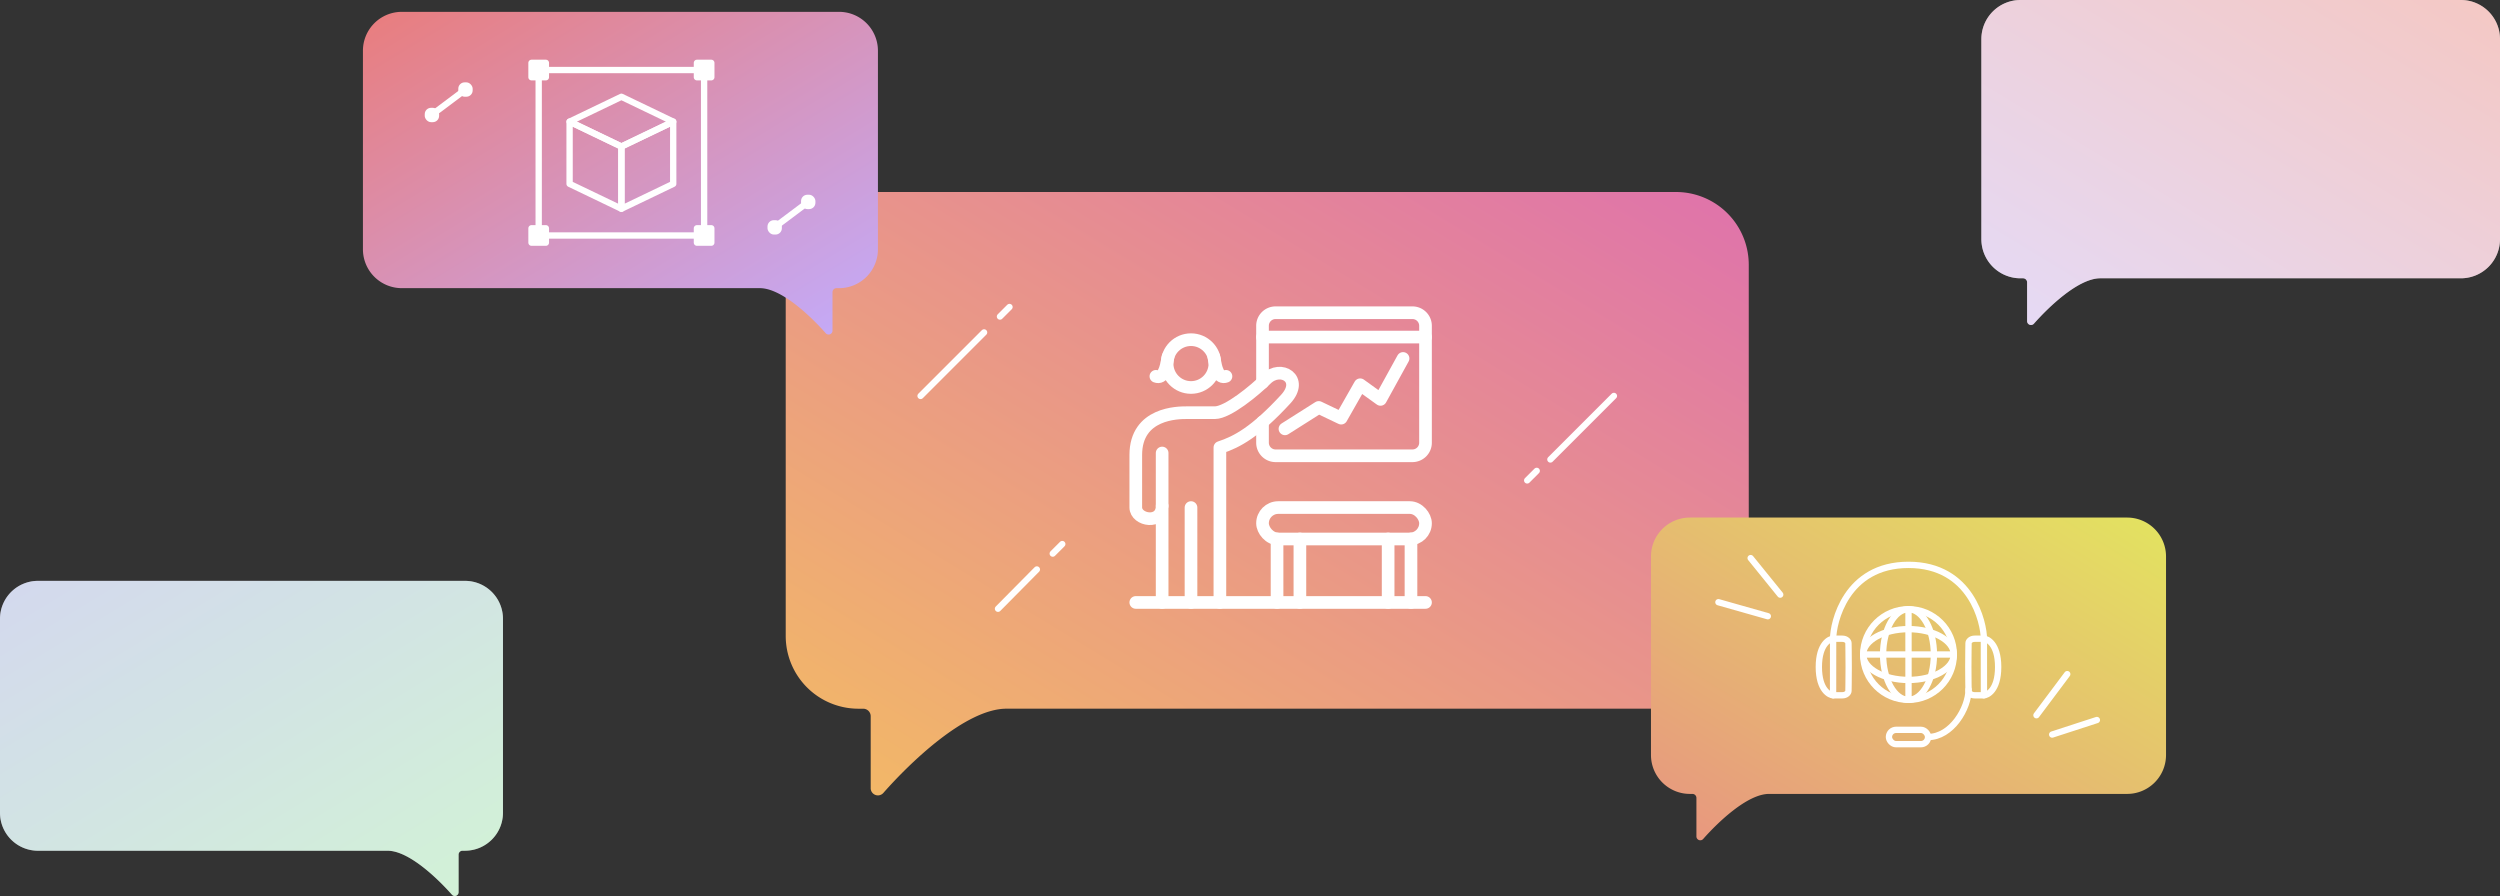 <svg xmlns="http://www.w3.org/2000/svg" xmlns:xlink="http://www.w3.org/1999/xlink" width="395" height="141.574" viewBox="0 0 395 141.574"><rect x="0" y="0" width="395" height="141.574" fill="#333333" stroke="none"/><defs><linearGradient id="a" x1="0.99" x2="0.014" y2="1" gradientUnits="objectBoundingBox"><stop offset="0" stop-color="#e97d7d"/><stop offset="1" stop-color="#c3abfb"/></linearGradient><linearGradient id="b" x1="0.99" x2="0.014" y2="1" gradientUnits="objectBoundingBox"><stop offset="0" stop-color="#df73ab"/><stop offset="1" stop-color="#f3ba65"/></linearGradient><linearGradient id="d" x1="0.01" x2="0.986" y2="1" gradientUnits="objectBoundingBox"><stop offset="0" stop-color="#748ae2"/><stop offset="1" stop-color="#70e192"/></linearGradient><linearGradient id="e" x1="0.01" x2="0.986" y2="1" xlink:href="#a"/><linearGradient id="f" x1="0.99" x2="0.014" y2="1" gradientUnits="objectBoundingBox"><stop offset="0" stop-color="#e3e360"/><stop offset="1" stop-color="#e89580"/></linearGradient><clipPath id="g"><path d="M299.393,423.817h69.091a6.144,6.144,0,0,1,6.144,6.144v31.375a6.144,6.144,0,0,1-6.144,6.144H311.913c-3.484,0-8.221,4.631-10.416,7.122a.61.61,0,0,1-1.067-.405v-6.082a.635.635,0,0,0-.635-.635h-.4a6.144,6.144,0,0,1-6.144-6.144V429.961A6.144,6.144,0,0,1,299.393,423.817Z" transform="translate(-293.249 -423.817)" fill="url(#a)"/></clipPath></defs><g transform="translate(18.562 -266.164)"><g transform="translate(107.79 296.501)"><path d="M304.737,423.817H433.921A11.488,11.488,0,0,1,445.409,435.3v58.663a11.488,11.488,0,0,1-11.488,11.488H328.146c-6.514,0-15.372,8.658-19.475,13.317a1.141,1.141,0,0,1-1.995-.758V506.643a1.187,1.187,0,0,0-1.187-1.187h-.751a11.488,11.488,0,0,1-11.488-11.488V435.3A11.488,11.488,0,0,1,304.737,423.817Z" transform="translate(-295.458 -423.817)" fill="url(#b)"/><g transform="translate(19.098 18.171)"><g transform="translate(34.004 0.901)"><path d="M555.637,504.924c1.145.425,1.6-1.125,1.923-3.087" transform="translate(-552.46 -494.873)" fill="none" stroke="#fff" stroke-linecap="round" stroke-linejoin="round" stroke-width="2"/><path d="M571.543,504.924c-1.145.425-1.6-1.125-1.924-3.087" transform="translate(-557.294 -494.873)" fill="none" stroke="#fff" stroke-linecap="round" stroke-linejoin="round" stroke-width="2"/><ellipse cx="3.777" cy="3.776" rx="3.777" ry="3.776" transform="translate(4.946 4.26)" fill="none" stroke="#fff" stroke-miterlimit="10" stroke-width="2"/><path d="M566.632,541.571v-24.48c2.706-.877,5.658-2.484,10.405-7.649,2.914-3.171-.768-5.473-3.1-3.164-1.8,1.78-6.058,5.311-8.1,5.311H561.38c-1.31,0-8.037,0-8.037,6.683v8.286c0,2.049,4.164,2.773,4.164-.24v15.253" transform="translate(-553.343 -495.794)" fill="none" stroke="#fff" stroke-linecap="round" stroke-linejoin="round" stroke-width="2"/><line y1="8.358" transform="translate(4.164 22.166)" fill="none" stroke="#fff" stroke-linecap="round" stroke-linejoin="round" stroke-width="2"/><line x2="45.777" transform="translate(0 45.777)" fill="none" stroke="#fff" stroke-linecap="round" stroke-linejoin="round" stroke-width="2"/><path d="M578.062,504.585v-8.962a2.066,2.066,0,0,1,2.066-2.066h21.621a2.066,2.066,0,0,1,2.066,2.066v18.472a2.066,2.066,0,0,1-2.066,2.066H580.128a2.066,2.066,0,0,1-2.066-2.066v-3.268" transform="translate(-558.038 -493.556)" fill="none" stroke="#fff" stroke-linecap="round" stroke-linejoin="round" stroke-width="2"/><line x2="25.753" transform="translate(20.024 3.851)" fill="none" stroke="#fff" stroke-linecap="round" stroke-linejoin="round" stroke-width="2"/><path d="M582.438,513.6l5.337-3.382,3.548,1.691,3-5.276,3.214,2.313,3.563-6.469" transform="translate(-558.87 -495.251)" fill="none" stroke="#fff" stroke-linecap="round" stroke-linejoin="round" stroke-width="2"/><line y2="14.991" transform="translate(8.724 30.785)" fill="none" stroke="#fff" stroke-linecap="round" stroke-linejoin="round" stroke-width="2"/><line y2="10.027" transform="translate(22.32 35.75)" fill="none" stroke="#fff" stroke-linecap="round" stroke-linejoin="round" stroke-width="2"/><line y2="10.027" transform="translate(43.481 35.75)" fill="none" stroke="#fff" stroke-linecap="round" stroke-linejoin="round" stroke-width="2"/><line y2="10.027" transform="translate(25.93 35.75)" fill="none" stroke="#fff" stroke-linecap="round" stroke-linejoin="round" stroke-width="2"/><line y2="10.027" transform="translate(39.871 35.75)" fill="none" stroke="#fff" stroke-linecap="round" stroke-linejoin="round" stroke-width="2"/><rect width="25.753" height="4.964" rx="2.482" transform="translate(20.024 30.785)" fill="none" stroke="#fff" stroke-linecap="round" stroke-linejoin="round" stroke-width="2"/></g><g transform="translate(0 0)"><line x1="10.036" y2="10.036" transform="translate(0 4.014)" fill="none" stroke="#fff" stroke-linecap="round" stroke-width="1"/><line x1="1.505" y2="1.505" transform="translate(12.545)" fill="none" stroke="#fff" stroke-linecap="round" stroke-width="1"/></g><g transform="translate(12.235 37.454)"><line x1="6.14" y2="6.204" transform="translate(0 4.014)" fill="none" stroke="#fff" stroke-linecap="round" stroke-width="1"/><line x1="1.505" y2="1.505" transform="translate(8.649)" fill="none" stroke="#fff" stroke-linecap="round" stroke-width="1"/></g><g transform="translate(95.846 14.051)"><line x1="10.036" y2="10.036" transform="translate(3.665)" fill="none" stroke="#fff" stroke-linecap="round" stroke-width="1"/><line x1="1.505" y2="1.505" transform="translate(0 11.84)" fill="none" stroke="#fff" stroke-linecap="round" stroke-width="1"/></g></g></g><g transform="translate(294.488 266.164)"><path d="M299.436,423.817h69.575A6.187,6.187,0,0,1,375.2,430v31.6a6.187,6.187,0,0,1-6.187,6.187H312.044c-3.508,0-8.279,4.663-10.489,7.173a.615.615,0,0,1-1.074-.408v-6.125a.639.639,0,0,0-.639-.639h-.4a6.187,6.187,0,0,1-6.187-6.187V430A6.187,6.187,0,0,1,299.436,423.817Z" transform="translate(-293.249 -423.817)" fill="#fcfaf4"/><path d="M299.436,423.817h69.575A6.187,6.187,0,0,1,375.2,430v31.6a6.187,6.187,0,0,1-6.187,6.187H312.044c-3.508,0-8.279,4.663-10.489,7.173a.615.615,0,0,1-1.074-.408v-6.125a.639.639,0,0,0-.639-.639h-.4a6.187,6.187,0,0,1-6.187-6.187V430A6.187,6.187,0,0,1,299.436,423.817Z" transform="translate(-293.249 -423.817)" opacity="0.4" fill="url(#a)"/></g><g transform="translate(-18.562 357.941)"><path d="M366.719,423.817h-67.47a6,6,0,0,0-6,6v30.639a6,6,0,0,0,6,6h55.244c3.4,0,8.029,4.522,10.172,6.956a.6.6,0,0,0,1.042-.4v-5.94a.62.62,0,0,1,.62-.62h.392a6,6,0,0,0,6-6V429.817A6,6,0,0,0,366.719,423.817Z" transform="translate(-293.249 -423.817)" fill="#fcfaf4"/><path d="M366.719,423.817h-67.47a6,6,0,0,0-6,6v30.639a6,6,0,0,0,6,6h55.244c3.4,0,8.029,4.522,10.172,6.956a.6.6,0,0,0,1.042-.4v-5.94a.62.62,0,0,1,.62-.62h.392a6,6,0,0,0,6-6V429.817A6,6,0,0,0,366.719,423.817Z" transform="translate(-293.249 -423.817)" opacity="0.3" fill="url(#d)"/></g><g transform="translate(-908.265 134.035)"><path d="M368.475,423.817H299.393a6.143,6.143,0,0,0-6.144,6.143v31.371a6.143,6.143,0,0,0,6.144,6.143h56.565c3.483,0,8.22,4.63,10.415,7.122a.61.61,0,0,0,1.067-.405v-6.081a.635.635,0,0,1,.635-.635h.4a6.143,6.143,0,0,0,6.144-6.143V429.96A6.143,6.143,0,0,0,368.475,423.817Z" transform="translate(653.797 -289.817)" fill="url(#e)"/><g transform="translate(973.68 142.06)"><line x2="23.867" transform="translate(2.271 27.274)" fill="none" stroke="#fff" stroke-linecap="round" stroke-linejoin="round" stroke-width="1"/><rect width="2.271" height="2.271" fill="#fff" stroke="#fff" stroke-linecap="round" stroke-linejoin="round" stroke-width="1"/><rect width="2.271" height="2.271" transform="translate(0 26.138)" fill="#fff" stroke="#fff" stroke-linecap="round" stroke-linejoin="round" stroke-width="1"/><rect width="2.271" height="2.271" transform="translate(26.138 26.138)" fill="#fff" stroke="#fff" stroke-linecap="round" stroke-linejoin="round" stroke-width="1"/><rect width="2.271" height="2.271" transform="translate(26.138)" fill="#fff" stroke="#fff" stroke-linecap="round" stroke-linejoin="round" stroke-width="1"/><line x2="23.867" transform="translate(2.271 1.136)" fill="none" stroke="#fff" stroke-linecap="round" stroke-linejoin="round" stroke-width="1"/><line y2="23.867" transform="translate(1.136 2.271)" fill="none" stroke="#fff" stroke-linecap="round" stroke-linejoin="round" stroke-width="1"/><line y2="23.867" transform="translate(27.274 2.271)" fill="none" stroke="#fff" stroke-linecap="round" stroke-linejoin="round" stroke-width="1"/><g transform="translate(6.019 5.359)"><path d="M1165.644,268.479l-8.186,3.931-8.186-3.931,8.186-3.932Z" transform="translate(-1149.272 -264.547)" fill="none" stroke="#fff" stroke-linecap="round" stroke-linejoin="round" stroke-width="1"/><path d="M1149.272,272.369l8.186,3.931v9.828l-8.186-3.931Z" transform="translate(-1149.272 -268.437)" fill="none" stroke="#fff" stroke-linecap="round" stroke-linejoin="round" stroke-width="1"/><path d="M1173.741,272.369l-8.186,3.931v9.828l8.186-3.931Z" transform="translate(-1157.369 -268.437)" fill="none" stroke="#fff" stroke-linecap="round" stroke-linejoin="round" stroke-width="1"/></g></g><rect width="2.271" height="2.271" rx="1" transform="translate(956.812 149.162)" fill="#fff"/><rect width="2.271" height="2.271" rx="1" transform="translate(1010.967 166.918)" fill="#fff"/><rect width="2.271" height="2.271" rx="1" transform="translate(962.113 145.142)" fill="#fff"/><rect width="2.271" height="2.271" rx="1" transform="translate(1016.268 162.897)" fill="#fff"/><line y1="3.995" x2="5.327" transform="translate(957.921 146.277)" fill="none" stroke="#fff" stroke-linecap="round" stroke-width="1"/><line y1="3.995" x2="5.327" transform="translate(1012.077 164.033)" fill="none" stroke="#fff" stroke-linecap="round" stroke-width="1"/></g><g transform="translate(-1357.515 158.939)"><path d="M299.393,423.817h69.091a6.144,6.144,0,0,1,6.144,6.144v31.375a6.144,6.144,0,0,1-6.144,6.144H311.913c-3.484,0-8.221,4.631-10.416,7.122a.61.61,0,0,1-1.067-.405v-6.082a.635.635,0,0,0-.635-.635h-.4a6.144,6.144,0,0,1-6.144-6.144V429.961A6.144,6.144,0,0,1,299.393,423.817Z" transform="translate(1306.557 -234.817)" fill="url(#f)"/><g transform="translate(1599.806 189)" clip-path="url(#g)"><g transform="translate(26.524 7.474)"><g transform="translate(0 11.67)"><path d="M741.48,281.632c0,3.722,1.759,4.467,2.254,4.467h1.456c.644,0,.97-.422.97-.688s.036-1.744.036-3.779-.036-3.512-.036-3.779-.326-.689-.97-.689h-1.456C743.239,277.164,741.48,277.91,741.48,281.632Z" transform="translate(-741.48 -277.164)" fill="none" stroke="#fff" stroke-linecap="round" stroke-linejoin="round" stroke-width="1"/></g><g transform="translate(2.248)"><path d="M769.8,274.492c0-4.562-.007-6.341-.007-8.891s-1.987-11.714-11.912-11.714-11.912,9.164-11.912,11.714-.006,4.329-.006,8.891" transform="translate(-745.963 -253.887)" fill="none" stroke="#fff" stroke-linecap="round" stroke-linejoin="round" stroke-width="1"/><path d="M793.3,281.632c0,3.722-1.758,4.467-2.254,4.467h-1.455c-.644,0-.97-.422-.97-.688s-.036-1.744-.036-3.779.036-3.512.036-3.779.326-.689.97-.689h1.455C791.544,277.164,793.3,277.91,793.3,281.632Z" transform="translate(-767.217 -265.494)" fill="none" stroke="#fff" stroke-linecap="round" stroke-linejoin="round" stroke-width="1"/></g><path d="M782.3,293.15c0,2.994-2.694,7.514-6.392,7.514" transform="translate(-758.645 -273.465)" fill="none" stroke="#fff" stroke-linecap="round" stroke-linejoin="round" stroke-width="1"/><rect width="6.185" height="2.268" rx="1.134" transform="translate(11.074 26.065)" fill="none" stroke="#fff" stroke-miterlimit="10" stroke-width="1"/><circle cx="7.16" cy="7.16" r="7.16" transform="translate(7.007 7.007)" fill="none" stroke="#fff" stroke-linecap="round" stroke-linejoin="round" stroke-width="1"/><ellipse cx="4.015" cy="7.16" rx="4.015" ry="7.16" transform="translate(10.151 7.007)" fill="none" stroke="#fff" stroke-linecap="round" stroke-linejoin="round" stroke-width="1"/><ellipse cx="7.16" cy="4.015" rx="7.16" ry="4.015" transform="translate(7.007 10.152)" fill="none" stroke="#fff" stroke-linecap="round" stroke-linejoin="round" stroke-width="1"/><line x2="14.319" transform="translate(7.007 14.166)" fill="none" stroke="#fff" stroke-linecap="round" stroke-linejoin="round" stroke-width="1"/><line y2="14.319" transform="translate(14.166 7.007)" fill="none" stroke="#fff" stroke-linecap="round" stroke-linejoin="round" stroke-width="1"/></g><g transform="translate(9.889 7.125) rotate(-7)"><line x1="3.935" y1="6.296" transform="translate(5.903)" fill="none" stroke="#fff" stroke-linecap="round" stroke-width="1"/><line x1="7.477" y1="3.148" transform="translate(0 6.296)" fill="none" stroke="#fff" stroke-linecap="round" stroke-width="1"/></g><g transform="translate(71.881 26.261) rotate(104)"><line x1="3.935" y1="6.296" transform="translate(5.903 0)" fill="none" stroke="#fff" stroke-linecap="round" stroke-width="1"/><line x1="7.477" y1="3.148" transform="translate(0 6.296)" fill="none" stroke="#fff" stroke-linecap="round" stroke-width="1"/></g></g></g></g></svg>